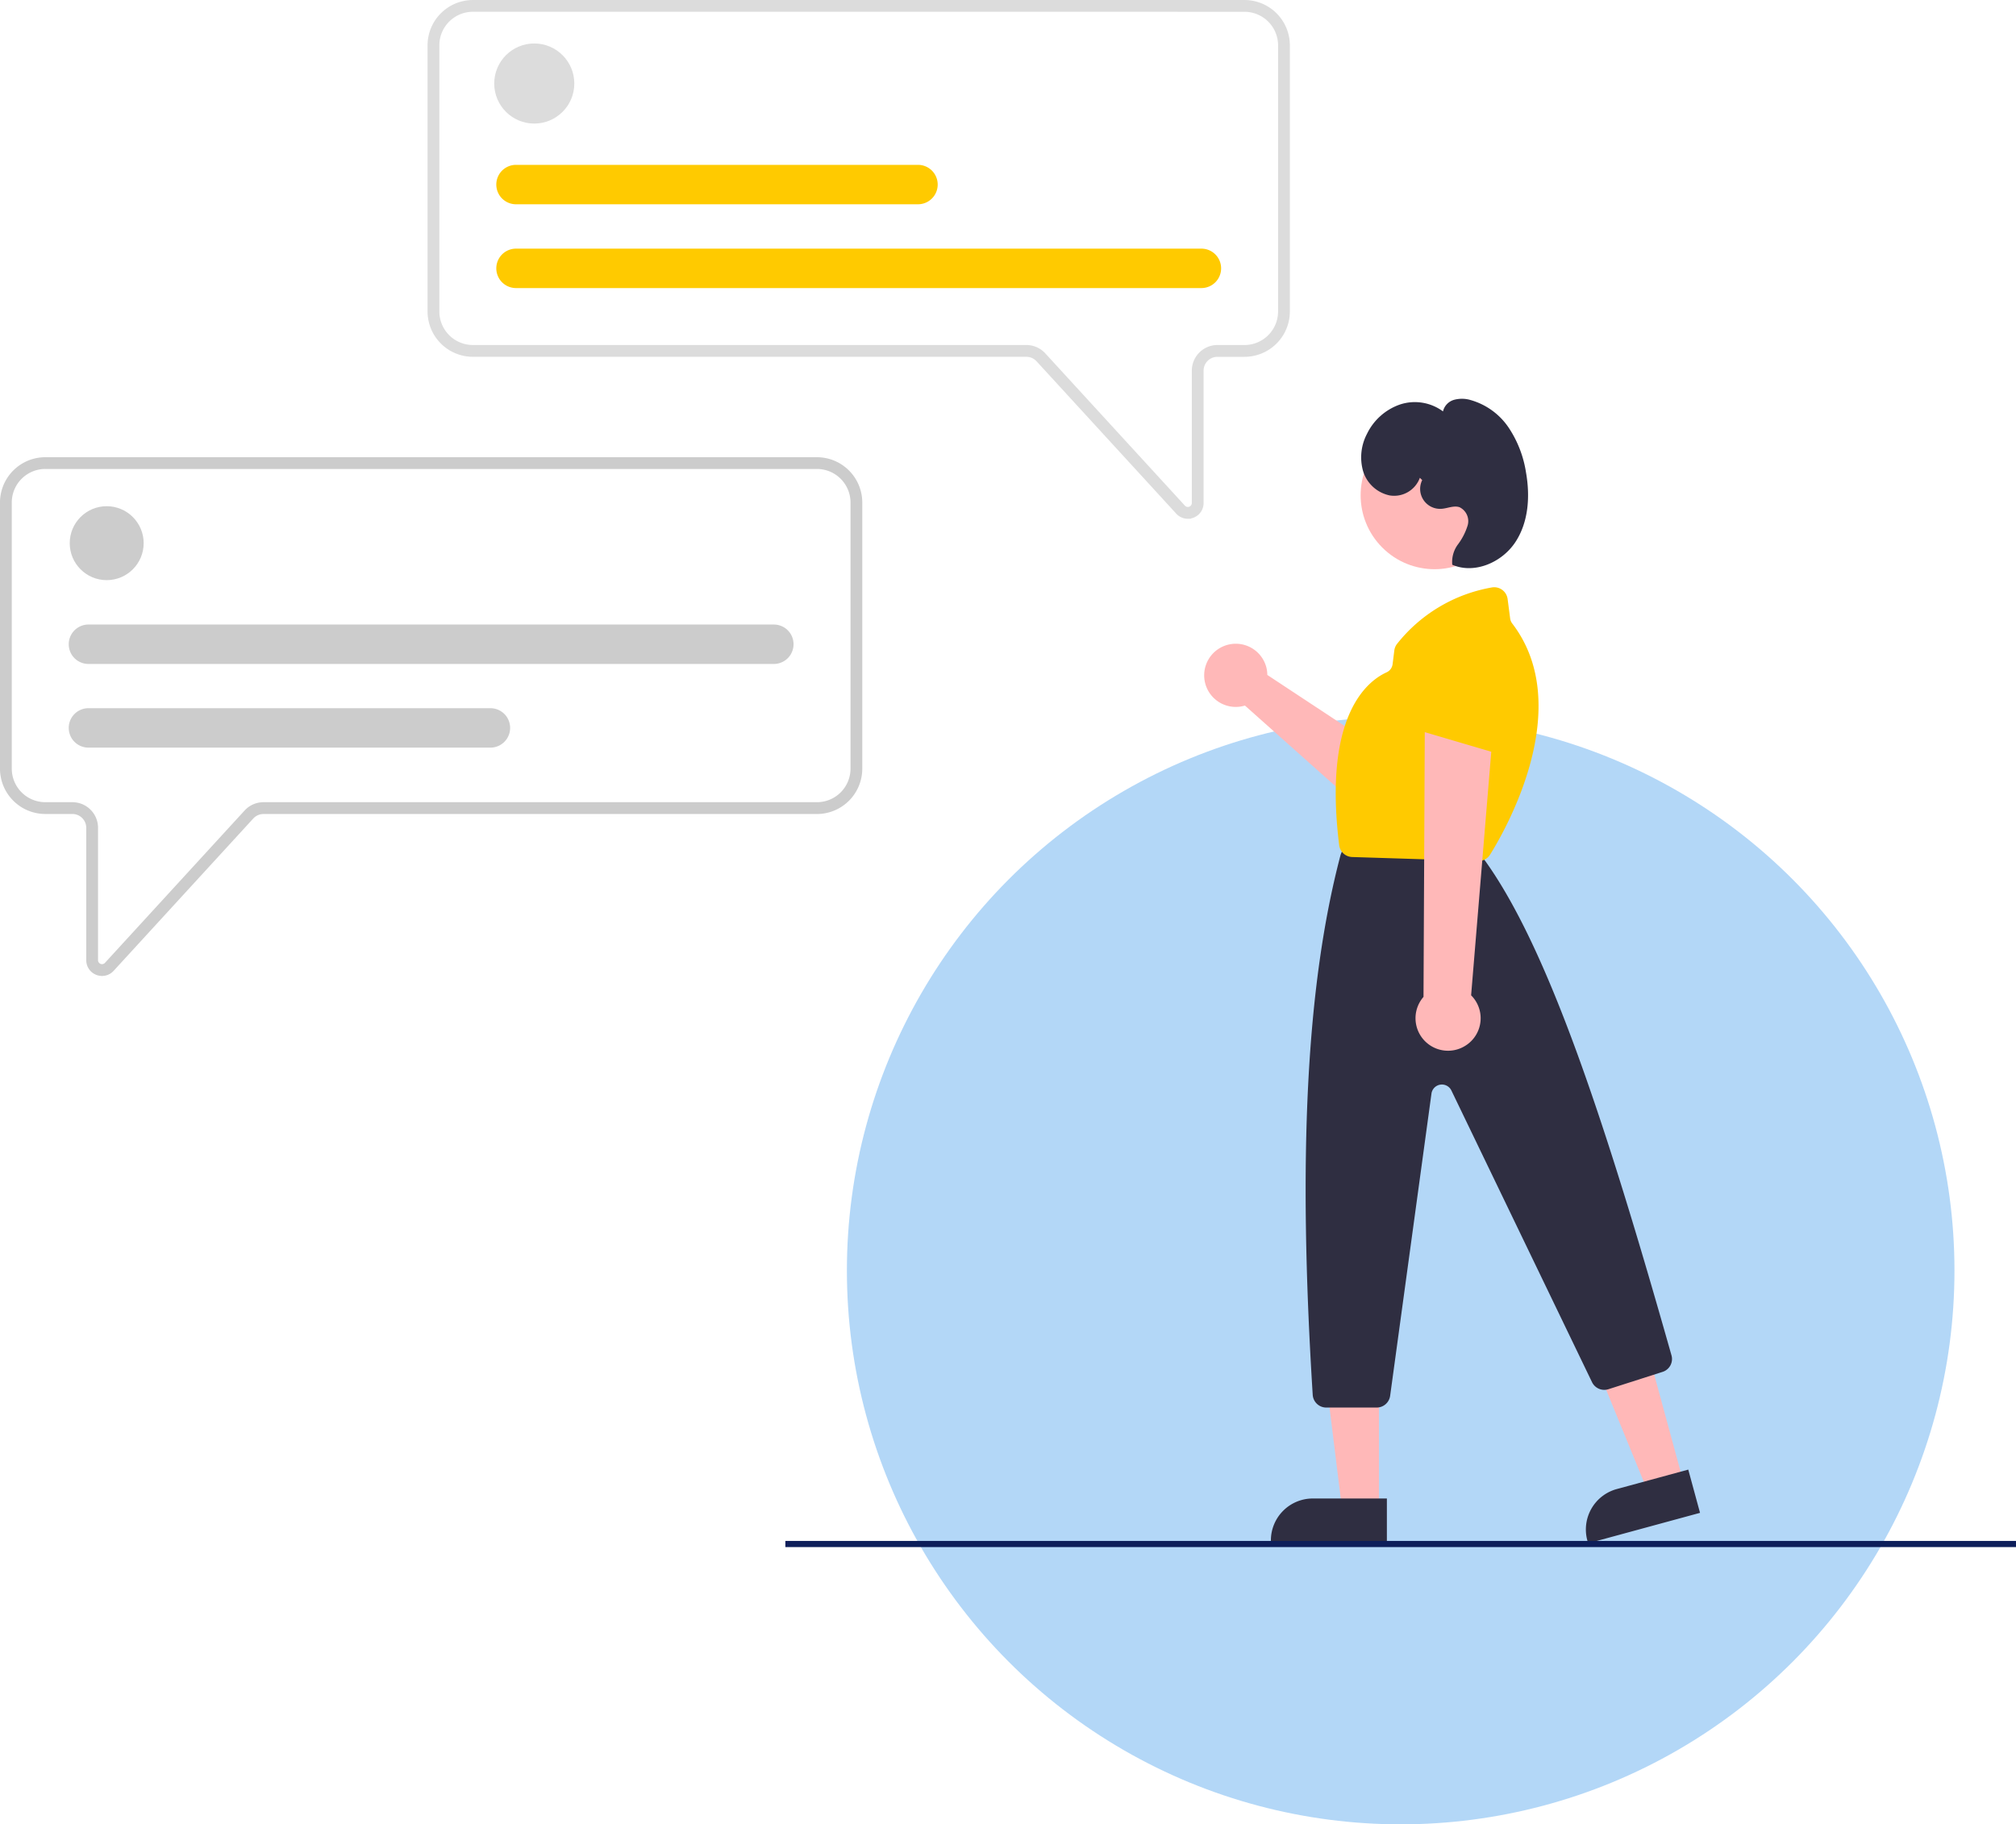 <svg xmlns="http://www.w3.org/2000/svg" width="327.636" height="296.5" viewBox="0 0 327.636 296.5">
  <g id="Group_4372" data-name="Group 4372" transform="translate(17116.636 2737.5)">
    <circle id="Ellipse_331" data-name="Ellipse 331" cx="90" cy="90" r="90" transform="translate(-16979 -2621)" fill="#b3d7f7"/>
    <g id="Group_4370" data-name="Group 4370" transform="translate(-17749.672 -2755.293)">
      <g id="Group_4157" data-name="Group 4157" transform="translate(800.907 76.798)">
        <path id="Path_251" data-name="Path 251" d="M630.2,380.151a5.149,5.149,0,0,1,.428.689l24.11,2.711,3.507-4.738,7.842,4.357-6.9,11.508-29.539-7.752a5.135,5.135,0,1,1,.555-6.776Z" transform="matrix(0.891, 0.454, -0.454, 0.891, -350.898, -574.944)" fill="#ffb8b8"/>
        <path id="Path_252" data-name="Path 252" d="M702.811,373.043a2.208,2.208,0,0,1-.537-.335l-9.69-8.163a2.2,2.2,0,0,1-.142-3.237l8.793-8.83a2.19,2.19,0,0,1,2.853-.227l6.65,4.829a2.2,2.2,0,0,1,.7,2.722l-5.753,12.163A2.2,2.2,0,0,1,702.811,373.043Z" transform="translate(-634.894 -306.658)" fill="#6c63ff"/>
        <path id="Path_253" data-name="Path 253" d="M553.557,398.681l-5.788,1.575-8.828-21.574,8.541-2.324Z" transform="translate(-447.845 -216.846)" fill="#ffb8b8"/>
        <path id="Path_254" data-name="Path 254" d="M6.81,0H18.85V7.283H0V6.81A6.81,6.81,0,0,1,6.81,0Z" transform="translate(88.313 184.791) rotate(-15.221)" fill="#2f2e41"/>
        <path id="Path_255" data-name="Path 255" d="M452.237,407.372h-6l-2.854-23.134h8.852Z" transform="translate(-396.001 -221.121)" fill="#ffb8b8"/>
        <path id="Path_256" data-name="Path 256" d="M431.147,431.064h12.04v7.283h-18.85v-.473A6.81,6.81,0,0,1,431.147,431.064Z" transform="translate(-385.665 -246.527)" fill="#2f2e41"/>
        <circle id="Ellipse_128" data-name="Ellipse 128" cx="12.016" cy="12.016" r="12.016" transform="translate(48.28 21.489) rotate(-45)" fill="#ffb8b8"/>
        <path id="Path_257" data-name="Path 257" d="M675.84,514.515h-8.2a2.208,2.208,0,0,1-2.2-2.066c-2.442-38.826-1.014-66.676,4.5-87.647a2.3,2.3,0,0,1,.089-.27l.439-1.1a2.191,2.191,0,0,1,2.044-1.384h16.855a2.2,2.2,0,0,1,1.672.769l2.289,2.671c.045.052.086.105.127.161,10.323,14.4,19.575,42.54,30.289,80.369a2.194,2.194,0,0,1-1.447,2.7l-8.808,2.819a2.213,2.213,0,0,1-2.654-1.141l-22.858-47.41a1.712,1.712,0,0,0-3.239.512l-6.716,49.111A2.21,2.21,0,0,1,675.84,514.515Z" transform="translate(-619.971 -344.758)" fill="#2f2e41"/>
        <path id="Path_258" data-name="Path 258" d="M698.2,377.222h-.069l-20.473-.646a2.194,2.194,0,0,1-2.118-1.934c-2.6-21.008,4.522-26.636,7.7-28.08a1.693,1.693,0,0,0,.984-1.342l.275-2.2a2.193,2.193,0,0,1,.435-1.069,25.159,25.159,0,0,1,15.412-9.187,2.2,2.2,0,0,1,2.569,1.883l.412,3.162a1.742,1.742,0,0,0,.349.827c10.4,13.6-1.186,33.672-3.615,37.558h0a2.206,2.206,0,0,1-1.865,1.032Z" transform="translate(-625.771 -296.294)" fill="#ffca00"/>
        <path id="Path_259" data-name="Path 259" d="M711.67,431.281a5.256,5.256,0,0,0,.688-8.029l3.8-45.924-11.323,1.558-.215,44.62a5.284,5.284,0,0,0,7.047,7.776Z" transform="translate(-641.146 -320.493)" fill="#ffb8b8"/>
        <path id="Path_260" data-name="Path 260" d="M715.969,368.535a2.208,2.208,0,0,1-.626-.091l-12.155-3.575a2.2,2.2,0,0,1-1.432-2.907l4.5-11.621a2.19,2.19,0,0,1,2.521-1.356l8.031,1.746a2.2,2.2,0,0,1,1.733,2.212l-.374,13.45a2.2,2.2,0,0,1-2.2,2.142Z" transform="translate(-640.214 -305.088)" fill="#ffca00"/>
        <path id="Path_263" data-name="Path 263" d="M693.552,278.619a4.447,4.447,0,0,1-4.9,2.866,5.745,5.745,0,0,1-4.336-3.986,8.205,8.205,0,0,1,.641-6.016,9.368,9.368,0,0,1,5.36-4.774,7.692,7.692,0,0,1,6.994,1.118,2.572,2.572,0,0,1,1.8-1.88,4.915,4.915,0,0,1,2.7.04,11.114,11.114,0,0,1,6.186,4.5,18.085,18.085,0,0,1,2.8,7.227c.69,3.874.436,8.107-1.74,11.386s-6.627,5.215-10.238,3.652a4.771,4.771,0,0,1,.925-3.308,10.088,10.088,0,0,0,1.586-3.118A2.517,2.517,0,0,0,700,283.4c-.948-.32-1.959.2-2.957.261a3.241,3.241,0,0,1-3.109-4.669Z" transform="translate(-630.671 -259.971)" fill="#2f2e41"/>
        <line id="Line_3" data-name="Line 3" x2="200" transform="translate(-40.235 191.934)" fill="none" stroke="#0d1e5a" stroke-width="1"/>
      </g>
    </g>
    <g id="Group_4371" data-name="Group 4371" transform="translate(-17116.137 -2742)">
      <path id="Path_269" data-name="Path 269" d="M194.719,580.409a2.074,2.074,0,0,1-.752-.142,2.047,2.047,0,0,1-1.313-1.92V556.832a2.75,2.75,0,0,0-2.747-2.747H185.5a6.874,6.874,0,0,1-6.866-6.866V503.962A6.874,6.874,0,0,1,185.5,497.1H310.906a6.874,6.874,0,0,1,6.866,6.866v43.257a6.874,6.874,0,0,1-6.866,6.866H220.955a2.754,2.754,0,0,0-2.025.891l-22.7,24.763A2.048,2.048,0,0,1,194.719,580.409Zm-9.218-82.4a5.958,5.958,0,0,0-5.951,5.951v43.257a5.958,5.958,0,0,0,5.951,5.951h4.406a3.666,3.666,0,0,1,3.662,3.662v21.515a1.145,1.145,0,0,0,1.989.774l22.7-24.763a3.671,3.671,0,0,1,2.7-1.187h89.951a5.958,5.958,0,0,0,5.951-5.951V503.962a5.958,5.958,0,0,0-5.951-5.951Z" transform="translate(-178.635 -417.792)" fill="#ccc" stroke="#ccc" stroke-width="1"/>
      <circle id="Ellipse_130" data-name="Ellipse 130" cx="6.008" cy="6.008" r="6.008" transform="translate(10.833 86.771)" fill="#ccc"/>
      <path id="Path_737" data-name="Path 737" d="M316.554,591.625H205.167a3.2,3.2,0,1,1,0-6.408H316.554a3.2,3.2,0,0,1,0,6.408Z" transform="translate(-191.291 -479.216)" fill="#ccc"/>
      <path id="Path_272" data-name="Path 272" d="M270.493,561.855H205.167a3.2,3.2,0,1,1,0-6.409h65.326a3.2,3.2,0,0,1,0,6.409Z" transform="translate(-191.291 -435.847)" fill="#ccc"/>
    </g>
    <g id="Group_4369" data-name="Group 4369" transform="translate(-17169.172 -2737)">
      <path id="Path_270" data-name="Path 270" d="M533.948,407.044a2.047,2.047,0,0,1-1.513-.67l-22.7-24.763a2.754,2.754,0,0,0-2.025-.891H417.76a6.874,6.874,0,0,1-6.866-6.866V330.6a6.874,6.874,0,0,1,6.866-6.866H543.166a6.874,6.874,0,0,1,6.866,6.866v43.257a6.874,6.874,0,0,1-6.866,6.866H538.76a2.75,2.75,0,0,0-2.747,2.747v21.515A2.046,2.046,0,0,1,534.7,406.9a2.07,2.07,0,0,1-.752.142Zm-116.188-82.4a5.958,5.958,0,0,0-5.951,5.951v43.257a5.958,5.958,0,0,0,5.951,5.951h89.951a3.671,3.671,0,0,1,2.7,1.187l22.7,24.763a1.145,1.145,0,0,0,1.989-.773V383.467a3.666,3.666,0,0,1,3.662-3.662h4.406a5.958,5.958,0,0,0,5.951-5.951V330.6a5.958,5.958,0,0,0-5.951-5.951Z" transform="translate(-288.372 -323.731)" fill="#dcdcdc" stroke="#dcdcdc" stroke-width="1"/>
      <circle id="Ellipse_131" data-name="Ellipse 131" cx="6.008" cy="6.008" r="6.008" transform="translate(133.356 7.066)" fill="#dcdcdc" stroke="#dcdcdc" stroke-width="1"/>
      <path id="Path_273" data-name="Path 273" d="M548.813,417.384H437.426a3.2,3.2,0,1,1,0-6.408H548.813a3.2,3.2,0,0,1,0,6.408Z" transform="translate(-301.028 -371.066)" fill="#ffca00"/>
      <path id="Path_274" data-name="Path 274" d="M502.752,387.615H437.426a3.2,3.2,0,0,1,0-6.408h65.326a3.2,3.2,0,1,1,0,6.408Z" transform="translate(-301.028 -354.915)" fill="#ffca00"/>
    </g>
  </g>
</svg>